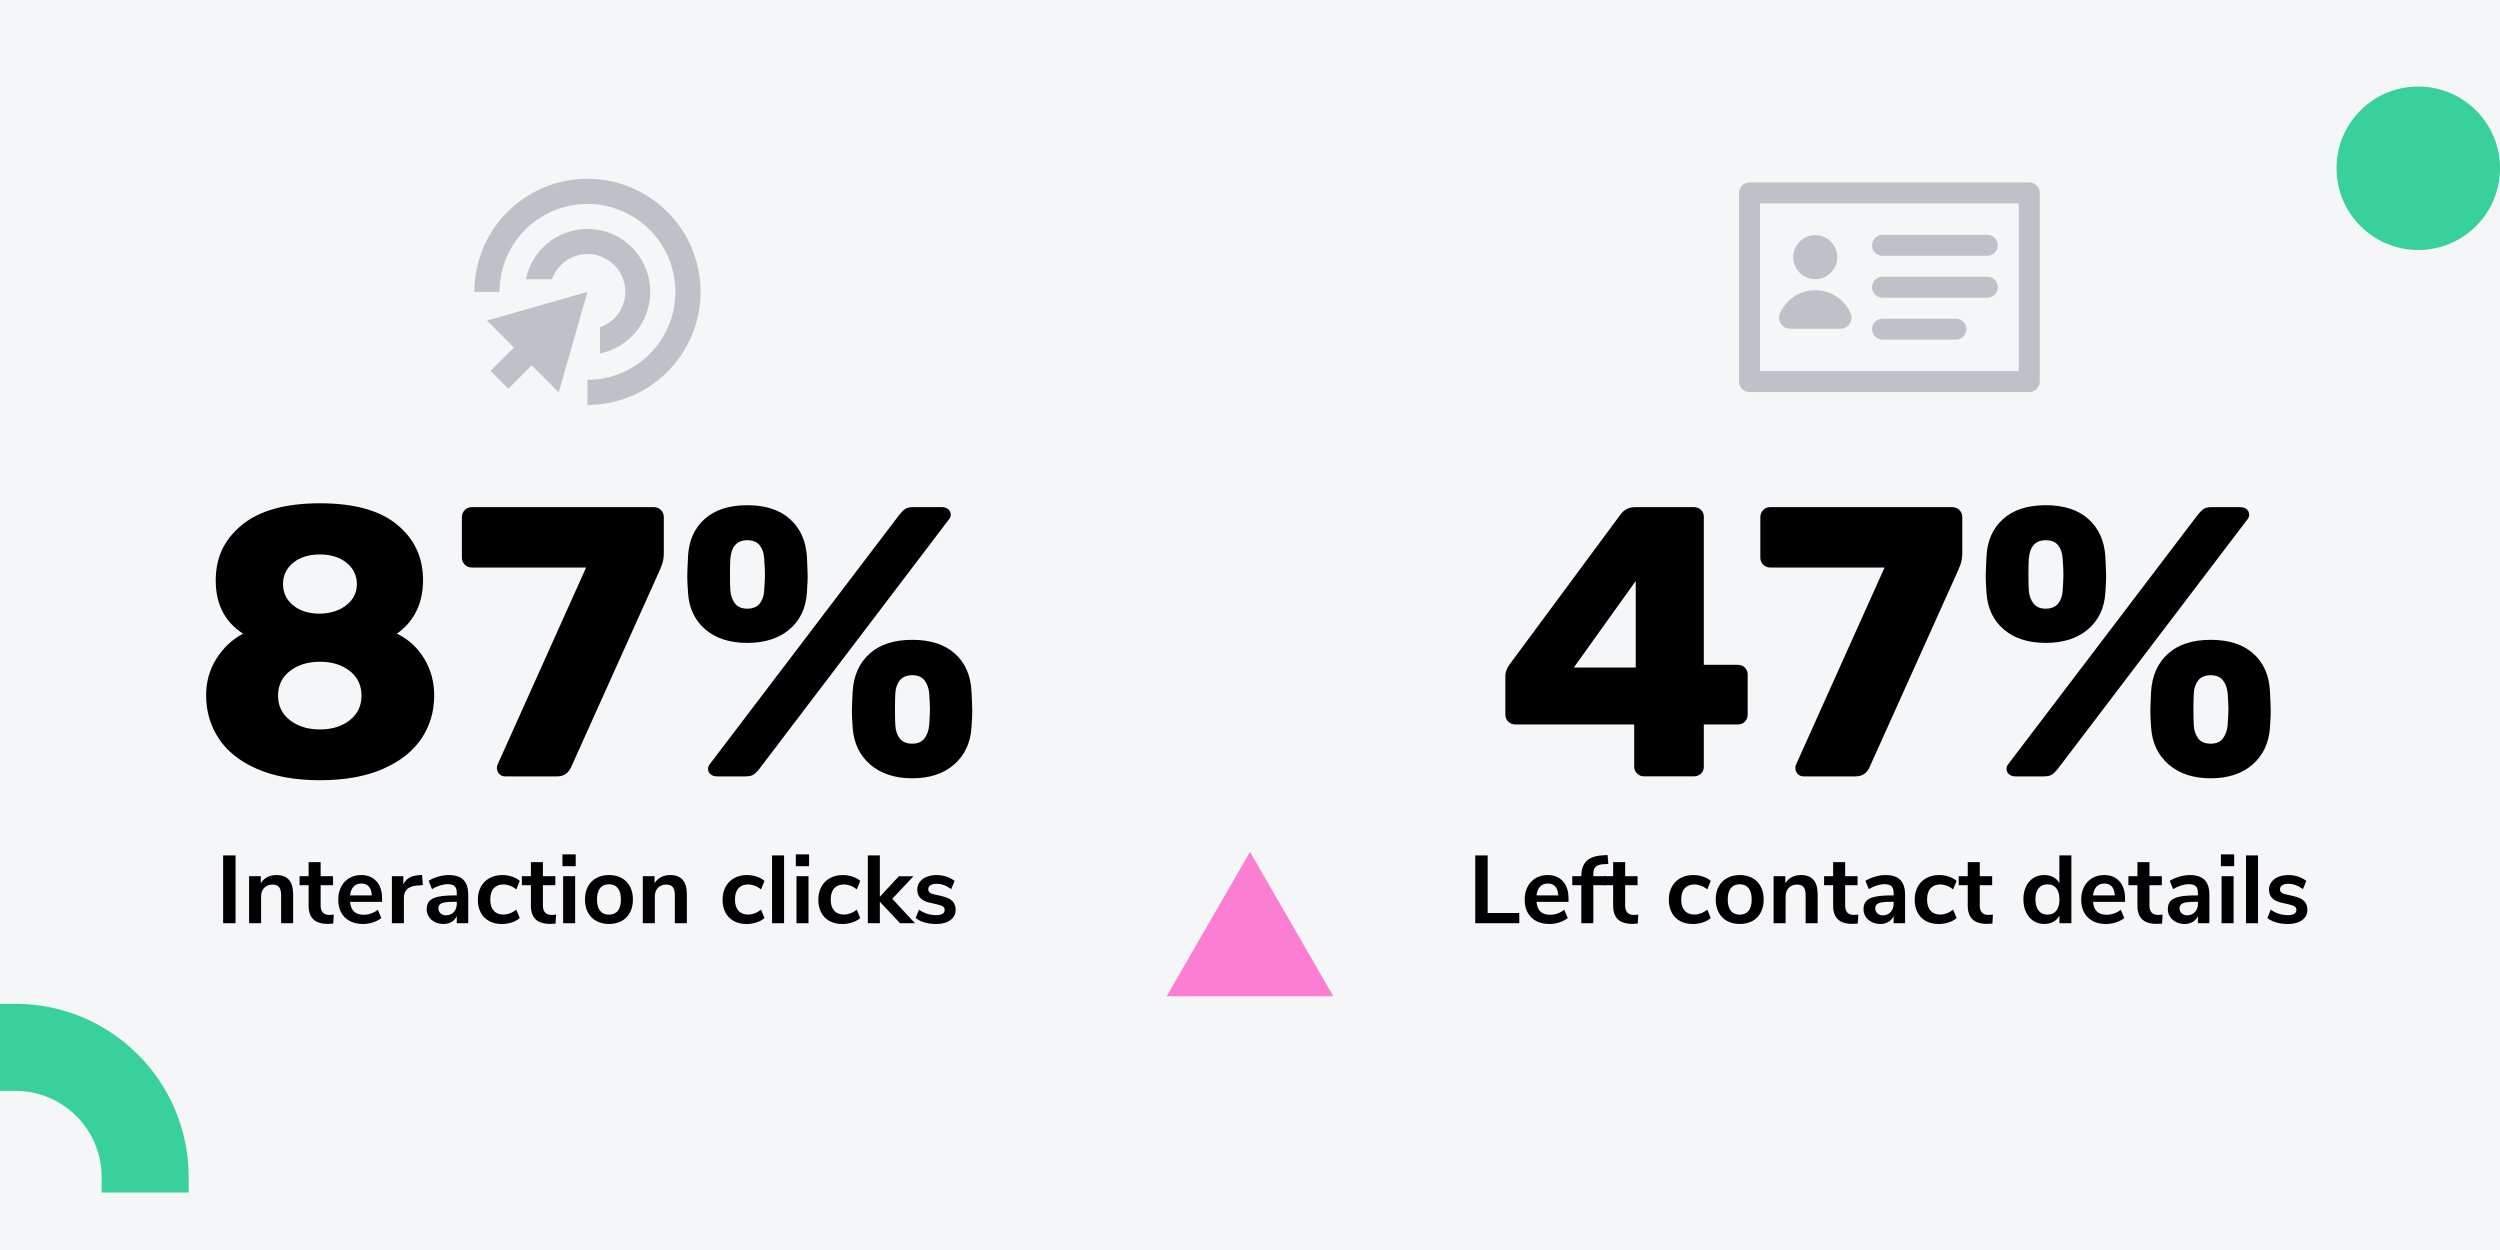 <?xml version="1.0" encoding="UTF-8"?><svg id="Layer_1" xmlns="http://www.w3.org/2000/svg" viewBox="0 0 1300 650"><defs><style>.cls-1{fill:#f5f6f7;}.cls-2{fill:#fc7ed2;}.cls-3{fill:#38d09b;}.cls-4{fill:#8d8c9b;opacity:.5;}</style></defs><rect class="cls-1" width="1300" height="650"/><polygon class="cls-2" points="650 443 606.66 518.07 693.34 518.07 650 443"/><path class="cls-3" d="M0,567.26H8.1c24.68,0,44.75,20.08,44.75,44.75v8.1s45.26,0,45.26,0v-8.1c0-49.63-40.38-90.02-90.02-90.02H0s0,45.26,0,45.26Z"/><path d="M133.58,399.81c-8.93-3.93-15.57-9.23-19.9-15.9-4.33-6.67-6.5-14.13-6.5-22.4,0-6.93,1.77-13.23,5.3-18.9,3.53-5.67,8.17-10.03,13.9-13.1-9.47-6.13-14.2-15.33-14.2-27.6s4.57-21.53,13.7-29c9.13-7.47,22.63-11.2,40.5-11.2s31.1,3.7,40.1,11.1,13.5,17.03,13.5,28.9-4.53,21.4-13.6,27.8c5.87,2.8,10.57,7.07,14.1,12.8,3.53,5.73,5.3,12.2,5.3,19.4,0,8.27-2.2,15.7-6.6,22.3-4.4,6.6-11.07,11.87-20,15.8-8.93,3.93-19.87,5.9-32.8,5.9s-23.87-1.97-32.8-5.9Zm48.3-25.3c4.07-3.2,6.1-7.46,6.1-12.8s-2.03-9.6-6.1-12.8c-4.07-3.2-9.23-4.8-15.5-4.8s-11.47,1.6-15.6,4.8c-4.13,3.2-6.2,7.47-6.2,12.8s2.07,9.6,6.2,12.8c4.13,3.2,9.33,4.8,15.6,4.8s11.43-1.6,15.5-4.8Zm-1.7-59.9c3.6-2.87,5.4-6.5,5.4-10.9s-1.8-8.23-5.4-11.1c-3.6-2.87-8.2-4.3-13.8-4.3s-10.37,1.43-13.9,4.3c-3.53,2.87-5.3,6.57-5.3,11.1s1.77,8.23,5.3,11.1c3.53,2.87,8.17,4.3,13.9,4.3,5.6-.13,10.2-1.63,13.8-4.5Z"/><path d="M259.58,402.41c-.8-.87-1.2-1.9-1.2-3.1,0-.67,.13-1.27,.4-1.8l46-102.4h-59.4c-1.47,0-2.7-.5-3.7-1.5s-1.5-2.23-1.5-3.7v-21c0-1.47,.5-2.7,1.5-3.7s2.23-1.5,3.7-1.5h94.6c1.47,0,2.7,.5,3.7,1.5s1.5,2.23,1.5,3.7v18.6c0,2.4-.33,4.47-1,6.2-.67,1.73-1.07,2.73-1.2,3l-46,102.2c-1.47,3.2-3.87,4.8-7.2,4.8h-27.2c-1.2,0-2.2-.43-3-1.3Z"/><path d="M366.78,327.31c-5.47-4.67-8.47-11-9-19-.27-4-.4-6.8-.4-8.4,0-1.73,.13-5.27,.4-10.6,.4-8.13,3.27-14.6,8.6-19.4,5.33-4.8,12.73-7.2,22.2-7.2s16.87,2.4,22.2,7.2c5.33,4.8,8.27,11.27,8.8,19.4,.27,5.33,.4,8.87,.4,10.6,0,1.6-.13,4.4-.4,8.4-.53,8-3.57,14.33-9.1,19-5.53,4.67-12.83,7-21.9,7s-16.33-2.33-21.8-7Zm2.7,75.3c-.87-.73-1.3-1.7-1.3-2.9,0-.8,.27-1.53,.8-2.2l98.8-130c1.07-1.33,2.07-2.3,3-2.9,.93-.6,2.27-.9,4-.9h15c1.33,0,2.43,.37,3.3,1.1,.87,.73,1.3,1.7,1.3,2.9,0,.8-.27,1.53-.8,2.2l-98.8,130c-1.07,1.33-2.07,2.3-3,2.9-.93,.6-2.27,.9-4,.9h-15c-1.33,0-2.43-.37-3.3-1.1Zm25.6-88.8c1.4-1.8,2.17-4.03,2.3-6.7,.27-4,.4-6.8,.4-8.4,0-1.73-.13-4.47-.4-8.2-.13-2.8-.9-5.1-2.3-6.9-1.4-1.8-3.57-2.7-6.5-2.7-5.33,0-8.27,3.2-8.8,9.6-.13,1.87-.2,4.6-.2,8.2s.07,6.4,.2,8.4c.27,2.8,1.1,5.07,2.5,6.8,1.4,1.73,3.5,2.6,6.3,2.6s5.1-.9,6.5-2.7Zm57.4,83.7c-5.53-4.8-8.57-11.2-9.1-19.2-.27-4-.4-6.8-.4-8.4s.13-5.07,.4-10.4c.53-8.27,3.47-14.8,8.8-19.6,5.33-4.8,12.73-7.2,22.2-7.2s16.87,2.4,22.2,7.2c5.33,4.8,8.2,11.33,8.6,19.6,.27,5.33,.4,8.8,.4,10.4s-.13,4.4-.4,8.4c-.53,8-3.53,14.4-9,19.2-5.47,4.8-12.73,7.2-21.8,7.2s-16.37-2.4-21.9-7.2Zm28.2-13.5c1.4-1.8,2.23-4.1,2.5-6.9,.27-4,.4-6.8,.4-8.4,0-1.73-.13-4.47-.4-8.2-.27-2.8-1.1-5.06-2.5-6.8-1.4-1.73-3.5-2.6-6.3-2.6s-5.1,.9-6.5,2.7c-1.4,1.8-2.17,4.03-2.3,6.7-.13,1.87-.2,4.6-.2,8.2s.07,6.4,.2,8.4c.13,2.8,.9,5.1,2.3,6.9,1.4,1.8,3.57,2.7,6.5,2.7s4.9-.9,6.3-2.7Z"/><path d="M116.03,480.07v-35.25h6.45v35.25h-6.45Z"/><path d="M150.28,457.52c1.43,1.67,2.15,4.18,2.15,7.55v15h-6.25v-14.65c0-1.9-.36-3.28-1.08-4.15-.72-.87-1.84-1.3-3.38-1.3-1.8,0-3.24,.57-4.33,1.7-1.08,1.13-1.62,2.65-1.62,4.55v13.85h-6.25v-24.45h6.1v3.65c.83-1.37,1.95-2.42,3.35-3.15,1.4-.73,2.98-1.1,4.75-1.1,2.93,0,5.12,.83,6.55,2.5Z"/><path d="M173.58,475.62l-.3,4.65c-1,.1-1.92,.15-2.75,.15-3.43,0-5.97-.79-7.6-2.38-1.63-1.58-2.45-3.94-2.45-7.08v-10.65h-4.7v-4.7h4.7v-7.3h6.25v7.3h6.45v4.7h-6.45v10.55c0,3.27,1.52,4.9,4.55,4.9,.73,0,1.5-.05,2.3-.15Z"/><path d="M198.68,468.97h-16.65c.2,2.27,.88,3.95,2.05,5.05s2.83,1.65,5,1.65c2.7,0,5.17-.87,7.4-2.6l1.8,4.3c-1.13,.93-2.56,1.68-4.27,2.25-1.72,.57-3.44,.85-5.18,.85-4,0-7.16-1.13-9.47-3.4-2.32-2.27-3.47-5.37-3.47-9.3,0-2.5,.5-4.72,1.5-6.65,1-1.93,2.41-3.43,4.22-4.5,1.82-1.07,3.88-1.6,6.17-1.6,3.37,0,6.03,1.08,7.98,3.25,1.95,2.17,2.92,5.15,2.92,8.95v1.75Zm-14.78-7.95c-1.02,1.07-1.64,2.6-1.88,4.6h11.3c-.07-2.03-.57-3.57-1.5-4.62-.93-1.05-2.23-1.57-3.9-1.57s-3.01,.53-4.03,1.6Z"/><path d="M219.88,460.22l-3.65,.35c-4.13,.43-6.2,2.53-6.2,6.3v13.2h-6.25v-24.45h5.95v4.3c1.27-2.93,3.88-4.53,7.85-4.8l1.9-.15,.4,5.25Z"/><path d="M240.98,457.52c1.67,1.67,2.5,4.23,2.5,7.7v14.85h-5.95v-3.75c-.57,1.3-1.46,2.32-2.67,3.05-1.22,.73-2.62,1.1-4.23,1.1s-3.12-.33-4.45-1c-1.33-.67-2.38-1.58-3.15-2.75-.77-1.17-1.15-2.47-1.15-3.9,0-1.8,.46-3.22,1.38-4.25,.92-1.03,2.41-1.78,4.48-2.25,2.07-.47,4.92-.7,8.55-.7h1.25v-1.15c0-1.67-.36-2.87-1.08-3.6-.72-.73-1.91-1.1-3.58-1.1-1.3,0-2.66,.22-4.08,.67s-2.81,1.08-4.17,1.88l-1.75-4.3c1.37-.87,3.02-1.58,4.95-2.15,1.93-.57,3.77-.85,5.5-.85,3.43,0,5.98,.83,7.65,2.5Zm-5.03,16.78c1.05-1.12,1.58-2.56,1.58-4.33v-1.05h-.9c-2.23,0-3.97,.1-5.2,.3s-2.12,.55-2.65,1.05c-.53,.5-.8,1.18-.8,2.05,0,1.07,.37,1.94,1.1,2.62,.73,.68,1.67,1.03,2.8,1.03,1.67,0,3.03-.56,4.08-1.67Z"/><path d="M254.3,478.92c-1.88-1.03-3.32-2.5-4.32-4.4s-1.5-4.12-1.5-6.65,.52-4.77,1.57-6.72c1.05-1.95,2.54-3.46,4.48-4.53,1.93-1.07,4.17-1.6,6.7-1.6,1.73,0,3.42,.28,5.07,.83,1.65,.55,2.98,1.29,3.98,2.22l-1.8,4.4c-1.03-.83-2.12-1.47-3.28-1.9-1.15-.43-2.29-.65-3.42-.65-2.17,0-3.85,.67-5.05,2.02-1.2,1.35-1.8,3.29-1.8,5.83s.6,4.42,1.8,5.78c1.2,1.35,2.88,2.02,5.05,2.02,1.13,0,2.27-.22,3.42-.65s2.24-1.07,3.28-1.9l1.8,4.35c-1.07,.97-2.43,1.73-4.1,2.28s-3.4,.83-5.2,.83c-2.57,0-4.79-.52-6.68-1.55Z"/><path d="M289.17,475.62l-.3,4.65c-1,.1-1.92,.15-2.75,.15-3.43,0-5.97-.79-7.6-2.38-1.63-1.58-2.45-3.94-2.45-7.08v-10.65h-4.7v-4.7h4.7v-7.3h6.25v7.3h6.45v4.7h-6.45v10.55c0,3.27,1.52,4.9,4.55,4.9,.73,0,1.5-.05,2.3-.15Z"/><path d="M292.47,444.27h6.9v6.15h-6.9v-6.15Zm.35,35.8v-24.45h6.25v24.45h-6.25Z"/><path d="M310.1,478.92c-1.88-1.03-3.34-2.52-4.38-4.45-1.03-1.93-1.55-4.18-1.55-6.75s.52-4.81,1.55-6.73c1.03-1.92,2.49-3.39,4.38-4.42,1.88-1.03,4.08-1.55,6.58-1.55s4.69,.52,6.57,1.55c1.88,1.03,3.33,2.51,4.35,4.42,1.02,1.92,1.52,4.16,1.52,6.73s-.51,4.82-1.52,6.75c-1.02,1.93-2.47,3.42-4.35,4.45s-4.07,1.55-6.57,1.55-4.69-.52-6.58-1.55Zm11.17-5.3c1.07-1.33,1.6-3.3,1.6-5.9s-.53-4.53-1.6-5.88c-1.07-1.35-2.6-2.03-4.6-2.03s-3.54,.67-4.62,2.03c-1.08,1.35-1.62,3.31-1.62,5.88s.53,4.57,1.6,5.9c1.07,1.33,2.6,2,4.6,2s3.58-.67,4.65-2Z"/><path d="M355.02,457.52c1.43,1.67,2.15,4.18,2.15,7.55v15h-6.25v-14.65c0-1.9-.36-3.28-1.08-4.15-.72-.87-1.84-1.3-3.38-1.3-1.8,0-3.24,.57-4.33,1.7-1.08,1.13-1.62,2.65-1.62,4.55v13.85h-6.25v-24.45h6.1v3.65c.83-1.37,1.95-2.42,3.35-3.15,1.4-.73,2.98-1.1,4.75-1.1,2.93,0,5.12,.83,6.55,2.5Z"/><path d="M381.55,478.92c-1.88-1.03-3.32-2.5-4.32-4.4s-1.5-4.12-1.5-6.65,.52-4.77,1.57-6.72c1.05-1.95,2.54-3.46,4.48-4.53,1.93-1.07,4.17-1.6,6.7-1.6,1.73,0,3.42,.28,5.07,.83,1.65,.55,2.98,1.29,3.98,2.22l-1.8,4.4c-1.03-.83-2.12-1.47-3.28-1.9-1.15-.43-2.29-.65-3.42-.65-2.17,0-3.85,.67-5.05,2.02-1.2,1.35-1.8,3.29-1.8,5.83s.6,4.42,1.8,5.78c1.2,1.35,2.88,2.02,5.05,2.02,1.13,0,2.27-.22,3.42-.65s2.24-1.07,3.28-1.9l1.8,4.35c-1.07,.97-2.43,1.73-4.1,2.28s-3.4,.83-5.2,.83c-2.57,0-4.79-.52-6.68-1.55Z"/><path d="M401.47,480.07v-35.25h6.25v35.25h-6.25Z"/><path d="M413.82,444.27h6.9v6.15h-6.9v-6.15Zm.35,35.8v-24.45h6.25v24.45h-6.25Z"/><path d="M431.35,478.92c-1.88-1.03-3.32-2.5-4.32-4.4s-1.5-4.12-1.5-6.65,.52-4.77,1.57-6.72c1.05-1.95,2.54-3.46,4.48-4.53,1.93-1.07,4.17-1.6,6.7-1.6,1.73,0,3.42,.28,5.07,.83,1.65,.55,2.98,1.29,3.98,2.22l-1.8,4.4c-1.03-.83-2.12-1.47-3.28-1.9-1.15-.43-2.29-.65-3.42-.65-2.17,0-3.85,.67-5.05,2.02-1.2,1.35-1.8,3.29-1.8,5.83s.6,4.42,1.8,5.78c1.2,1.35,2.88,2.02,5.05,2.02,1.13,0,2.27-.22,3.42-.65s2.24-1.07,3.28-1.9l1.8,4.35c-1.07,.97-2.43,1.73-4.1,2.28s-3.4,.83-5.2,.83c-2.57,0-4.79-.52-6.68-1.55Z"/><path d="M475.77,480.07h-7.75l-10.5-11.15v11.15h-6.25v-35.25h6.25v21.5l9.85-10.65h7.6l-11,11.7,11.8,12.7Z"/><path d="M480.75,479.67c-1.82-.53-3.36-1.3-4.62-2.3l1.75-4.35c2.6,1.9,5.58,2.85,8.95,2.85,1.43,0,2.53-.23,3.28-.7s1.12-1.13,1.12-2c0-.73-.26-1.3-.78-1.7-.52-.4-1.44-.77-2.77-1.1l-4-.9c-2.27-.5-3.95-1.32-5.05-2.45-1.1-1.13-1.65-2.6-1.65-4.4,0-1.5,.42-2.82,1.28-3.97,.85-1.15,2.03-2.04,3.55-2.67,1.52-.63,3.27-.95,5.27-.95,1.73,0,3.41,.27,5.03,.8,1.62,.53,3.04,1.28,4.28,2.25l-1.75,4.25c-2.53-1.83-5.07-2.75-7.6-2.75-1.37,0-2.43,.25-3.2,.75s-1.15,1.2-1.15,2.1c0,.67,.24,1.22,.72,1.65,.48,.43,1.26,.77,2.33,1l4.15,.95c2.43,.53,4.22,1.38,5.35,2.53,1.13,1.15,1.7,2.66,1.7,4.52,0,2.27-.92,4.07-2.75,5.4-1.83,1.33-4.32,2-7.45,2-2.17,0-4.16-.27-5.97-.8Z"/><path d="M851.28,402.21c-1-1-1.5-2.17-1.5-3.5v-22h-62c-1.33,0-2.5-.5-3.5-1.5s-1.5-2.17-1.5-3.5v-20.2c0-2,.73-4,2.2-6l58-78.4c1.87-2.27,4.33-3.4,7.4-3.4h30.4c1.47,0,2.7,.47,3.7,1.4,1,.93,1.5,2.13,1.5,3.6v77h17.6c1.6,0,2.87,.5,3.8,1.5,.93,1,1.4,2.17,1.4,3.5v21c0,1.33-.47,2.5-1.4,3.5-.93,1-2.13,1.5-3.6,1.5h-17.8v22c0,1.47-.5,2.67-1.5,3.6-1,.93-2.23,1.4-3.7,1.4h-26c-1.33,0-2.5-.5-3.5-1.5Zm-32.9-55.1h32.2v-45l-32.2,45Z"/><path d="M934.78,402.41c-.8-.87-1.2-1.9-1.2-3.1,0-.67,.13-1.27,.4-1.8l46-102.4h-59.4c-1.47,0-2.7-.5-3.7-1.5s-1.5-2.23-1.5-3.7v-21c0-1.47,.5-2.7,1.5-3.7s2.23-1.5,3.7-1.5h94.6c1.47,0,2.7,.5,3.7,1.5s1.5,2.23,1.5,3.7v18.6c0,2.4-.33,4.47-1,6.2-.67,1.73-1.07,2.73-1.2,3l-46,102.2c-1.47,3.2-3.87,4.8-7.2,4.8h-27.2c-1.2,0-2.2-.43-3-1.3Z"/><path d="M1041.98,327.31c-5.47-4.67-8.47-11-9-19-.27-4-.4-6.8-.4-8.4,0-1.73,.13-5.27,.4-10.6,.4-8.13,3.27-14.6,8.6-19.4,5.33-4.8,12.73-7.2,22.2-7.2s16.87,2.4,22.2,7.2c5.33,4.8,8.27,11.27,8.8,19.4,.27,5.33,.4,8.87,.4,10.6,0,1.6-.13,4.4-.4,8.4-.53,8-3.57,14.33-9.1,19-5.53,4.67-12.83,7-21.9,7s-16.33-2.33-21.8-7Zm2.7,75.3c-.87-.73-1.3-1.7-1.3-2.9,0-.8,.27-1.53,.8-2.2l98.8-130c1.07-1.33,2.07-2.3,3-2.9,.93-.6,2.27-.9,4-.9h15c1.33,0,2.43,.37,3.3,1.1,.87,.73,1.3,1.7,1.3,2.9,0,.8-.27,1.53-.8,2.2l-98.8,130c-1.07,1.33-2.07,2.3-3,2.9-.93,.6-2.27,.9-4,.9h-15c-1.33,0-2.43-.37-3.3-1.1Zm25.6-88.8c1.4-1.8,2.17-4.03,2.3-6.7,.27-4,.4-6.8,.4-8.4,0-1.73-.13-4.47-.4-8.2-.13-2.8-.9-5.1-2.3-6.9-1.4-1.8-3.57-2.7-6.5-2.7-5.33,0-8.27,3.2-8.8,9.6-.13,1.87-.2,4.6-.2,8.2s.07,6.4,.2,8.4c.27,2.8,1.1,5.07,2.5,6.8,1.4,1.73,3.5,2.6,6.3,2.6s5.1-.9,6.5-2.7Zm57.4,83.7c-5.53-4.8-8.57-11.2-9.1-19.2-.27-4-.4-6.8-.4-8.4s.13-5.07,.4-10.4c.53-8.27,3.47-14.8,8.8-19.6,5.33-4.8,12.73-7.2,22.2-7.2s16.87,2.4,22.2,7.2c5.33,4.8,8.2,11.33,8.6,19.6,.27,5.33,.4,8.8,.4,10.4s-.13,4.4-.4,8.4c-.53,8-3.53,14.4-9,19.2-5.47,4.8-12.73,7.2-21.8,7.2s-16.37-2.4-21.9-7.2Zm28.2-13.5c1.4-1.8,2.23-4.1,2.5-6.9,.27-4,.4-6.8,.4-8.4,0-1.73-.13-4.47-.4-8.2-.27-2.8-1.1-5.06-2.5-6.8-1.4-1.73-3.5-2.6-6.3-2.6s-5.1,.9-6.5,2.7c-1.4,1.8-2.17,4.03-2.3,6.7-.13,1.87-.2,4.6-.2,8.2s.07,6.4,.2,8.4c.13,2.8,.9,5.1,2.3,6.9,1.4,1.8,3.57,2.7,6.5,2.7s4.9-.9,6.3-2.7Z"/><path d="M767.13,480.07v-35.25h6.45v29.95h16.45v5.3h-22.9Z"/><path d="M815.63,468.97h-16.65c.2,2.27,.88,3.95,2.05,5.05s2.83,1.65,5,1.65c2.7,0,5.17-.87,7.4-2.6l1.8,4.3c-1.13,.93-2.56,1.68-4.27,2.25-1.72,.57-3.44,.85-5.18,.85-4,0-7.16-1.13-9.47-3.4-2.32-2.27-3.47-5.37-3.47-9.3,0-2.5,.5-4.72,1.5-6.65,1-1.93,2.41-3.43,4.22-4.5,1.82-1.07,3.88-1.6,6.17-1.6,3.37,0,6.03,1.08,7.98,3.25,1.95,2.17,2.92,5.15,2.92,8.95v1.75Zm-14.78-7.95c-1.02,1.07-1.64,2.6-1.88,4.6h11.3c-.07-2.03-.57-3.57-1.5-4.62-.93-1.05-2.23-1.57-3.9-1.57s-3.01,.53-4.03,1.6Z"/><path d="M828.53,455.62h6.45v4.7h-6.45v19.75h-6.25v-19.75h-4.7v-4.7h4.7c0-3.5,.91-6.13,2.72-7.9,1.82-1.77,4.64-2.75,8.48-2.95l2.45-.15,.4,4.65-2.35,.1c-1.97,.1-3.37,.54-4.2,1.33-.83,.78-1.25,2.04-1.25,3.78v1.15Z"/><path d="M851.93,475.62l-.3,4.65c-1,.1-1.92,.15-2.75,.15-3.43,0-5.97-.79-7.6-2.38-1.63-1.58-2.45-3.94-2.45-7.08v-10.65h-4.7v-4.7h4.7v-7.3h6.25v7.3h6.45v4.7h-6.45v10.55c0,3.27,1.52,4.9,4.55,4.9,.73,0,1.5-.05,2.3-.15Z"/><path d="M873.6,478.92c-1.88-1.03-3.32-2.5-4.32-4.4s-1.5-4.12-1.5-6.65,.52-4.77,1.57-6.72c1.05-1.95,2.54-3.46,4.48-4.53,1.93-1.07,4.17-1.6,6.7-1.6,1.73,0,3.42,.28,5.07,.83,1.65,.55,2.98,1.29,3.98,2.22l-1.8,4.4c-1.03-.83-2.12-1.47-3.28-1.9-1.15-.43-2.29-.65-3.42-.65-2.17,0-3.85,.67-5.05,2.02-1.2,1.35-1.8,3.29-1.8,5.83s.6,4.42,1.8,5.78c1.2,1.35,2.88,2.02,5.05,2.02,1.13,0,2.27-.22,3.42-.65s2.24-1.07,3.28-1.9l1.8,4.35c-1.07,.97-2.43,1.73-4.1,2.28s-3.4,.83-5.2,.83c-2.57,0-4.79-.52-6.68-1.55Z"/><path d="M898.1,478.92c-1.88-1.03-3.34-2.52-4.38-4.45-1.03-1.93-1.55-4.18-1.55-6.75s.52-4.81,1.55-6.73c1.03-1.92,2.49-3.39,4.38-4.42,1.88-1.03,4.08-1.55,6.58-1.55s4.69,.52,6.57,1.55c1.88,1.03,3.33,2.51,4.35,4.42,1.02,1.92,1.52,4.16,1.52,6.73s-.51,4.82-1.52,6.75c-1.02,1.93-2.47,3.42-4.35,4.45s-4.07,1.55-6.57,1.55-4.69-.52-6.58-1.55Zm11.17-5.3c1.07-1.33,1.6-3.3,1.6-5.9s-.53-4.53-1.6-5.88c-1.07-1.35-2.6-2.03-4.6-2.03s-3.54,.67-4.62,2.03c-1.08,1.35-1.62,3.31-1.62,5.88s.53,4.57,1.6,5.9c1.07,1.33,2.6,2,4.6,2s3.58-.67,4.65-2Z"/><path d="M943.03,457.52c1.43,1.67,2.15,4.18,2.15,7.55v15h-6.25v-14.65c0-1.9-.36-3.28-1.08-4.15-.72-.87-1.84-1.3-3.38-1.3-1.8,0-3.24,.57-4.33,1.7-1.08,1.13-1.62,2.65-1.62,4.55v13.85h-6.25v-24.45h6.1v3.65c.83-1.37,1.95-2.42,3.35-3.15,1.4-.73,2.98-1.1,4.75-1.1,2.93,0,5.12,.83,6.55,2.5Z"/><path d="M966.33,475.62l-.3,4.65c-1,.1-1.92,.15-2.75,.15-3.43,0-5.97-.79-7.6-2.38-1.63-1.58-2.45-3.94-2.45-7.08v-10.65h-4.7v-4.7h4.7v-7.3h6.25v7.3h6.45v4.7h-6.45v10.55c0,3.27,1.52,4.9,4.55,4.9,.73,0,1.5-.05,2.3-.15Z"/><path d="M988.13,457.52c1.67,1.67,2.5,4.23,2.5,7.7v14.85h-5.95v-3.75c-.57,1.3-1.46,2.32-2.67,3.05-1.22,.73-2.62,1.1-4.23,1.1s-3.12-.33-4.45-1c-1.33-.67-2.38-1.58-3.15-2.75-.77-1.17-1.15-2.47-1.15-3.9,0-1.8,.46-3.22,1.38-4.25,.92-1.03,2.41-1.78,4.48-2.25,2.07-.47,4.92-.7,8.55-.7h1.25v-1.15c0-1.67-.36-2.87-1.08-3.6-.72-.73-1.91-1.1-3.58-1.1-1.3,0-2.66,.22-4.08,.67s-2.81,1.08-4.17,1.88l-1.75-4.3c1.37-.87,3.02-1.58,4.95-2.15,1.93-.57,3.77-.85,5.5-.85,3.43,0,5.98,.83,7.65,2.5Zm-5.03,16.78c1.05-1.12,1.58-2.56,1.58-4.33v-1.05h-.9c-2.23,0-3.97,.1-5.2,.3s-2.12,.55-2.65,1.05c-.53,.5-.8,1.18-.8,2.05,0,1.07,.37,1.94,1.1,2.62,.73,.68,1.67,1.03,2.8,1.03,1.67,0,3.03-.56,4.08-1.67Z"/><path d="M1001.45,478.92c-1.88-1.03-3.32-2.5-4.32-4.4s-1.5-4.12-1.5-6.65,.52-4.77,1.57-6.72c1.05-1.95,2.54-3.46,4.48-4.53,1.93-1.07,4.17-1.6,6.7-1.6,1.73,0,3.42,.28,5.07,.83,1.65,.55,2.98,1.29,3.98,2.22l-1.8,4.4c-1.03-.83-2.12-1.47-3.28-1.9-1.15-.43-2.29-.65-3.42-.65-2.17,0-3.85,.67-5.05,2.02-1.2,1.35-1.8,3.29-1.8,5.83s.6,4.42,1.8,5.78c1.2,1.35,2.88,2.02,5.05,2.02,1.13,0,2.27-.22,3.42-.65s2.24-1.07,3.28-1.9l1.8,4.35c-1.07,.97-2.43,1.73-4.1,2.28s-3.4,.83-5.2,.83c-2.57,0-4.79-.52-6.68-1.55Z"/><path d="M1036.33,475.62l-.3,4.65c-1,.1-1.92,.15-2.75,.15-3.43,0-5.97-.79-7.6-2.38-1.63-1.58-2.45-3.94-2.45-7.08v-10.65h-4.7v-4.7h4.7v-7.3h6.25v7.3h6.45v4.7h-6.45v10.55c0,3.27,1.52,4.9,4.55,4.9,.73,0,1.5-.05,2.3-.15Z"/><path d="M1077.12,444.82v35.25h-6.2v-3.95c-.73,1.37-1.79,2.43-3.18,3.2s-2.96,1.15-4.72,1.15c-2.1,0-3.97-.53-5.62-1.6-1.65-1.07-2.93-2.57-3.85-4.52-.92-1.95-1.38-4.19-1.38-6.73s.46-4.75,1.38-6.65c.92-1.9,2.19-3.37,3.82-4.4,1.63-1.03,3.52-1.55,5.65-1.55,1.77,0,3.33,.37,4.7,1.1,1.37,.73,2.42,1.77,3.15,3.1v-14.4h6.25Zm-7.82,28.75c1.08-1.37,1.62-3.32,1.62-5.85s-.54-4.48-1.62-5.83c-1.08-1.35-2.61-2.03-4.58-2.03s-3.55,.67-4.65,2c-1.1,1.33-1.65,3.25-1.65,5.75s.55,4.5,1.65,5.9c1.1,1.4,2.63,2.1,4.6,2.1s3.54-.68,4.62-2.05Z"/><path d="M1105.02,468.97h-16.65c.2,2.27,.88,3.95,2.05,5.05s2.83,1.65,5,1.65c2.7,0,5.17-.87,7.4-2.6l1.8,4.3c-1.13,.93-2.56,1.68-4.27,2.25-1.72,.57-3.44,.85-5.18,.85-4,0-7.16-1.13-9.47-3.4-2.32-2.27-3.47-5.37-3.47-9.3,0-2.5,.5-4.72,1.5-6.65,1-1.93,2.41-3.43,4.22-4.5,1.82-1.07,3.88-1.6,6.17-1.6,3.37,0,6.03,1.08,7.98,3.25,1.95,2.17,2.92,5.15,2.92,8.95v1.75Zm-14.78-7.95c-1.02,1.07-1.64,2.6-1.88,4.6h11.3c-.07-2.03-.57-3.57-1.5-4.62-.93-1.05-2.23-1.57-3.9-1.57s-3.01,.53-4.03,1.6Z"/><path d="M1124.57,475.62l-.3,4.65c-1,.1-1.92,.15-2.75,.15-3.43,0-5.97-.79-7.6-2.38-1.63-1.58-2.45-3.94-2.45-7.08v-10.65h-4.7v-4.7h4.7v-7.3h6.25v7.3h6.45v4.7h-6.45v10.55c0,3.27,1.52,4.9,4.55,4.9,.73,0,1.5-.05,2.3-.15Z"/><path d="M1146.37,457.52c1.67,1.67,2.5,4.23,2.5,7.7v14.85h-5.95v-3.75c-.57,1.3-1.46,2.32-2.67,3.05-1.22,.73-2.62,1.1-4.23,1.1s-3.12-.33-4.45-1c-1.33-.67-2.38-1.58-3.15-2.75-.77-1.17-1.15-2.47-1.15-3.9,0-1.8,.46-3.22,1.38-4.25,.92-1.03,2.41-1.78,4.48-2.25,2.07-.47,4.92-.7,8.55-.7h1.25v-1.15c0-1.67-.36-2.87-1.08-3.6-.72-.73-1.91-1.1-3.58-1.1-1.3,0-2.66,.22-4.08,.67s-2.81,1.08-4.17,1.88l-1.75-4.3c1.37-.87,3.02-1.58,4.95-2.15,1.93-.57,3.77-.85,5.5-.85,3.43,0,5.98,.83,7.65,2.5Zm-5.03,16.78c1.05-1.12,1.58-2.56,1.58-4.33v-1.05h-.9c-2.23,0-3.97,.1-5.2,.3s-2.12,.55-2.65,1.05c-.53,.5-.8,1.18-.8,2.05,0,1.07,.37,1.94,1.1,2.62,.73,.68,1.67,1.03,2.8,1.03,1.67,0,3.03-.56,4.08-1.67Z"/><path d="M1154.87,444.27h6.9v6.15h-6.9v-6.15Zm.35,35.8v-24.45h6.25v24.45h-6.25Z"/><path d="M1167.92,480.07v-35.25h6.25v35.25h-6.25Z"/><path d="M1183.65,479.67c-1.82-.53-3.36-1.3-4.62-2.3l1.75-4.35c2.6,1.9,5.58,2.85,8.95,2.85,1.43,0,2.53-.23,3.28-.7s1.12-1.13,1.12-2c0-.73-.26-1.3-.78-1.7-.52-.4-1.44-.77-2.77-1.1l-4-.9c-2.27-.5-3.95-1.32-5.05-2.45-1.1-1.13-1.65-2.6-1.65-4.4,0-1.5,.42-2.82,1.28-3.97,.85-1.15,2.03-2.04,3.55-2.67,1.52-.63,3.27-.95,5.27-.95,1.73,0,3.41,.27,5.03,.8,1.62,.53,3.04,1.28,4.28,2.25l-1.75,4.25c-2.53-1.83-5.07-2.75-7.6-2.75-1.37,0-2.43,.25-3.2,.75s-1.15,1.2-1.15,2.1c0,.67,.24,1.22,.72,1.65,.48,.43,1.26,.77,2.33,1l4.15,.95c2.43,.53,4.22,1.38,5.35,2.53,1.13,1.15,1.7,2.66,1.7,4.52,0,2.27-.92,4.07-2.75,5.4-1.83,1.33-4.32,2-7.45,2-2.17,0-4.16-.27-5.97-.8Z"/><circle class="cls-3" cx="1257.5" cy="87.5" r="42.5"/><path class="cls-4" d="M338.14,151.76c0,7.53-2.6,14.83-7.36,20.66-4.76,5.83-11.39,9.84-18.77,11.35v-13.59c3.13-1.09,5.94-2.96,8.15-5.43,2.21-2.47,3.76-5.47,4.5-8.7,.74-3.23,.65-6.6-.27-9.79-.92-3.19-2.63-6.09-4.98-8.44-2.35-2.35-5.25-4.06-8.44-4.98-3.19-.92-6.56-1.01-9.79-.27-3.23,.74-6.23,2.29-8.7,4.5-2.47,2.21-4.34,5.02-5.43,8.15h-13.59c1.61-7.94,6.12-15,12.64-19.8,6.52-4.8,14.6-7.01,22.66-6.2,8.06,.81,15.53,4.59,20.96,10.61,5.43,6.01,8.43,13.83,8.42,21.93Zm-32.67-58.8c-15.59,0-30.55,6.19-41.58,17.22-11.03,11.03-17.22,25.98-17.22,41.58h13.07c0-9.05,2.68-17.89,7.71-25.41,5.03-7.52,12.17-13.38,20.52-16.84,8.36-3.46,17.55-4.37,26.42-2.6,8.87,1.76,17.02,6.12,23.42,12.52,6.4,6.4,10.75,14.54,12.52,23.42,1.76,8.87,.86,18.07-2.6,26.42-3.46,8.36-9.32,15.5-16.84,20.52-7.52,5.03-16.36,7.71-25.41,7.71v13.07c15.59,0,30.55-6.2,41.58-17.22,11.03-11.03,17.22-25.98,17.22-41.58s-6.2-30.55-17.22-41.58c-11.03-11.03-25.98-17.22-41.58-17.22Zm0,58.8l-52.27,14.96,14.05,14.05-12.15,12.09,9.28,9.28,12.09-12.15,14.05,14.05,14.96-52.27Z"/><path class="cls-4" d="M904.29,100.31v98.1c0,3.01,2.44,5.45,5.45,5.45h145.47c3.01,0,5.45-2.44,5.45-5.45V100.31c0-3.01-2.44-5.45-5.45-5.45h-145.47c-3.01,0-5.45,2.44-5.45,5.45Zm145.47,92.65h-134.57V105.76h134.57v87.2Zm-16.35-59.95h-54.5c-3.01,0-5.45-2.44-5.45-5.45h0c0-3.01,2.44-5.45,5.45-5.45h54.5c3.01,0,5.45,2.44,5.45,5.45h0c0,3.01-2.44,5.45-5.45,5.45Zm0,21.8h-54.5c-3.01,0-5.45-2.44-5.45-5.45h0c0-3.01,2.44-5.45,5.45-5.45h54.5c3.01,0,5.45,2.44,5.45,5.45h0c0,3.01-2.44,5.45-5.45,5.45Zm-16.35,21.8h-38.15c-3.01,0-5.45-2.44-5.45-5.45h0c0-3.01,2.44-5.45,5.45-5.45h38.15c3.01,0,5.45,2.44,5.45,5.45h0c0,3.01-2.44,5.45-5.45,5.45Z"/><path class="cls-4" d="M957.04,170.93h-26.2c-4.1,0-6.92-4.2-5.29-7.96,3.08-7.1,10.15-12.07,18.39-12.07s15.31,4.97,18.39,12.07c1.63,3.76-1.19,7.96-5.29,7.96Zm-13.1-25.76c6.32,0,11.45-5.13,11.45-11.45s-5.13-11.45-11.45-11.45-11.45,5.13-11.45,11.45,5.13,11.45,11.45,11.45Z"/></svg>